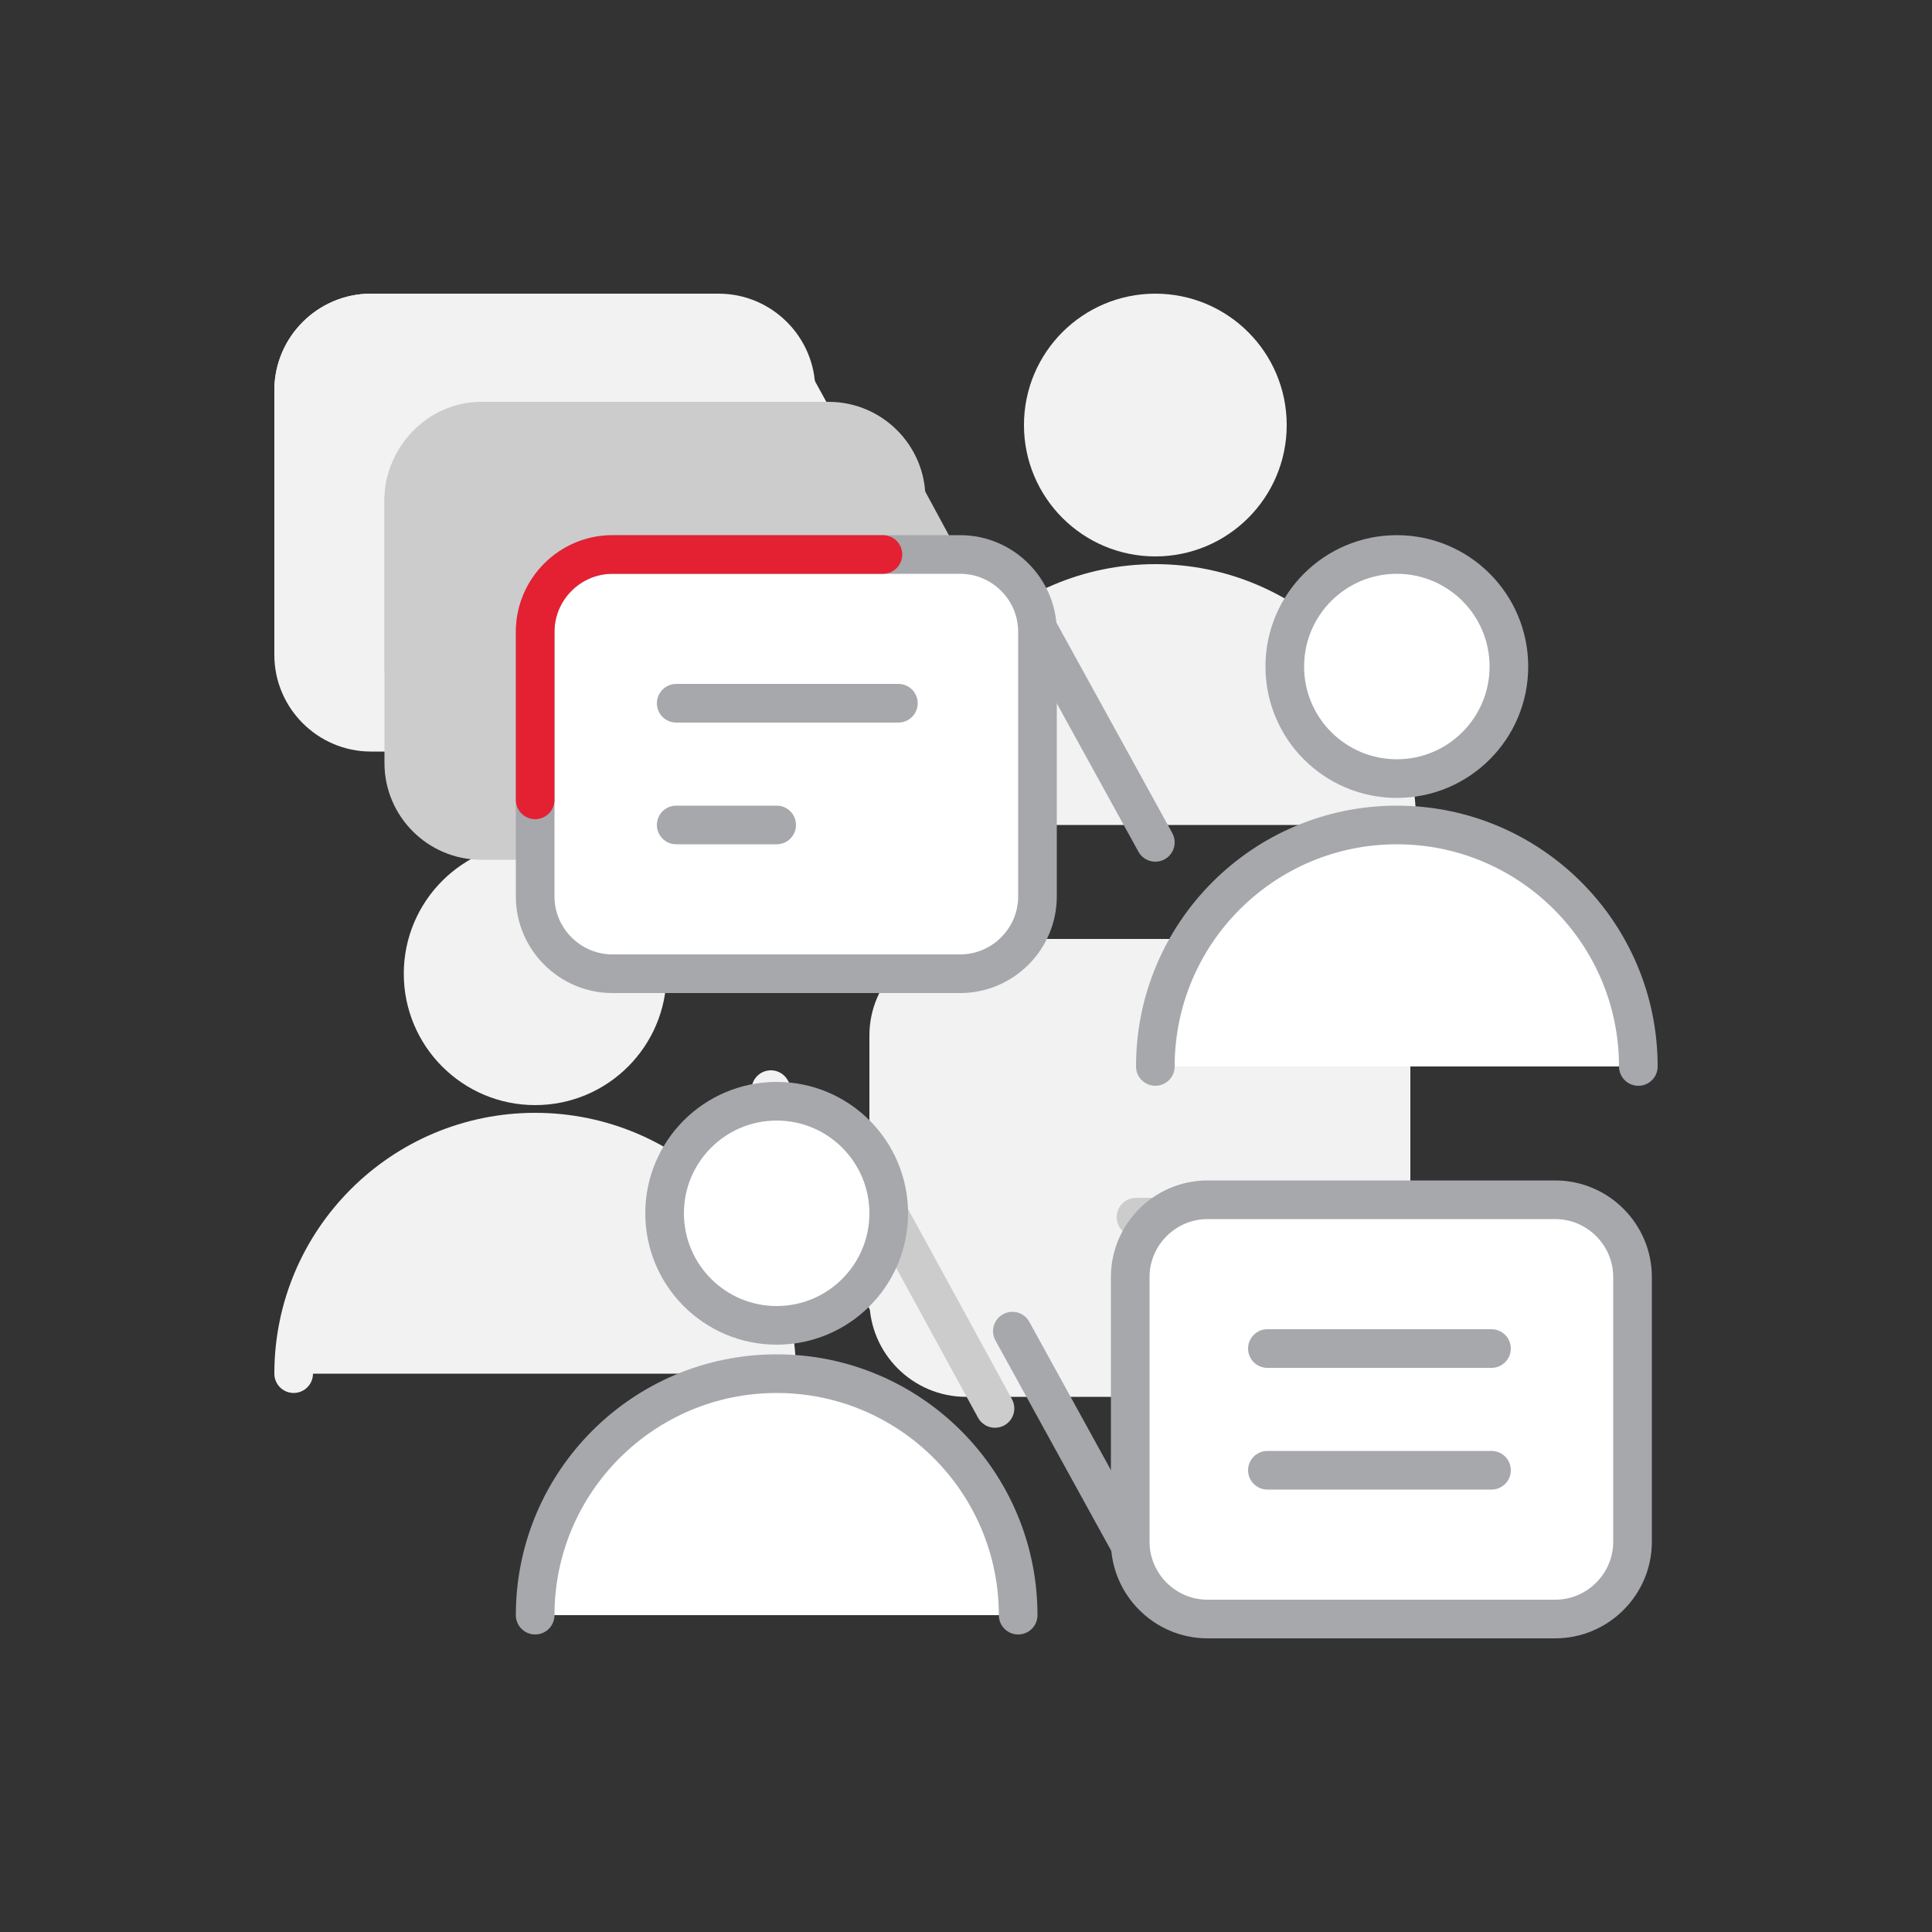 <?xml version="1.0" encoding="utf-8"?>
<!-- Generator: Adobe Illustrator 21.1.0, SVG Export Plug-In . SVG Version: 6.00 Build 0)  -->
<svg version="1.1" id="Layer_1" xmlns="http://www.w3.org/2000/svg" xmlns:xlink="http://www.w3.org/1999/xlink" x="0px" y="0px"
	 viewBox="0 0 100 100" style="enable-background:new 0 0 100 100;" xml:space="preserve">
<rect x="0" y="0" width="100" height="100" fill="#333333" stroke="none"/>
<style type="text/css">
	.st0{fill:#F2F2F2;stroke:#F2F2F2;stroke-width:2;stroke-linecap:round;stroke-linejoin:round;stroke-miterlimit:10;}
	.st1{fill:none;}
	.st2{fill:#CCCCCC;stroke:#CCCCCC;stroke-width:2;stroke-linecap:round;stroke-linejoin:round;stroke-miterlimit:10;}
	.st3{fill:#FFFFFF;stroke:#A6A8AB;stroke-width:2;stroke-linecap:round;stroke-linejoin:round;stroke-miterlimit:10;}
	.st4{fill:none;stroke:#A6A8AB;stroke-width:2;stroke-linecap:round;stroke-linejoin:round;stroke-miterlimit:10;}
	.st5{fill:none;stroke:#E32133;stroke-width:2;stroke-linecap:round;stroke-linejoin:round;stroke-miterlimit:10;}
</style>
<g>
	<g>
		<g>
			<circle class="st0" cx="27.7" cy="50.4" r="5.8"/>
			<path class="st0" d="M15.2,71.1c0-6.9,5.6-12.5,12.5-12.5s12.5,5.6,12.5,12.5"/>
		</g>
		<g>
			<circle class="st0" cx="59.8" cy="22" r="5.8"/>
			<path class="st0" d="M72.3,42.7c0-6.9-5.6-12.5-12.5-12.5s-12.5,5.6-12.5,12.5"/>
		</g>
		<g>
			<path class="st0" d="M68,71.3h-18c-2.2,0-4-1.8-4-4V53.6c0-2.2,1.8-4,4-4h18c2.2,0,4,1.8,4,4v13.7C72,69.5,70.2,71.3,68,71.3z"/>
			<line class="st0" x1="45.9" y1="67.3" x2="39.9" y2="56.4"/>
			<g>
				<line class="st0" x1="53.2" y1="57.3" x2="64.7" y2="57.3"/>
				<line class="st0" x1="53.2" y1="63.6" x2="64.7" y2="63.6"/>
			</g>
		</g>
		<g>
			<path class="st0" d="M19.2,16.2h18c2.2,0,4,1.8,4,4v13.7c0,2.2-1.8,4-4,4h-18c-2.2,0-4-1.8-4-4V20.2C15.2,18,17,16.2,19.2,16.2z"
				/>
			<line class="st0" x1="41.3" y1="20.2" x2="47.3" y2="31.1"/>
			<g>
				<line class="st0" x1="27.7" y1="30.2" x2="22.5" y2="30.2"/>
				<line class="st0" x1="34" y1="23.9" x2="22.5" y2="23.9"/>
			</g>
		</g>
		<path class="st0" d="M15.2,28.9v-8.7c0-2.2,1.8-4,4-4h14"/>
	</g>
	<g>
		<g>
			<circle class="st1" cx="33.4" cy="56" r="5.8"/>
			<path class="st1" d="M20.9,76.7c0-6.9,5.6-12.5,12.5-12.5s12.5,5.6,12.5,12.5"/>
		</g>
		<g>
			<circle class="st1" cx="65.5" cy="27.6" r="5.8"/>
			<path class="st1" d="M78,48.4c0-6.9-5.6-12.5-12.5-12.5s-12.5,5.6-12.5,12.5"/>
		</g>
		<g>
			<path class="st1" d="M73.6,77h-18c-2.2,0-4-1.8-4-4V59.3c0-2.2,1.8-4,4-4h18c2.2,0,4,1.8,4,4v13.7C77.7,75.2,75.8,77,73.6,77z"/>
			<line class="st2" x1="51.5" y1="72.9" x2="45.6" y2="62.1"/>
			<g>
				<line class="st2" x1="58.8" y1="63" x2="70.4" y2="63"/>
				<line class="st2" x1="58.8" y1="69.2" x2="70.4" y2="69.2"/>
			</g>
		</g>
		<g>
			<path class="st2" d="M24.9,21.8h18c2.2,0,4,1.8,4,4v13.7c0,2.2-1.8,4-4,4h-18c-2.2,0-4-1.8-4-4V25.9
				C20.9,23.7,22.7,21.8,24.9,21.8z"/>
			<line class="st2" x1="47" y1="25.9" x2="52.9" y2="36.8"/>
			<g>
				<line class="st2" x1="33.4" y1="35.9" x2="28.1" y2="35.9"/>
				<line class="st2" x1="39.7" y1="29.6" x2="28.1" y2="29.6"/>
			</g>
		</g>
		<path class="st2" d="M20.9,34.6v-8.7c0-2.2,1.8-4,4-4h14"/>
	</g>
	<g>
		<g>
			<circle class="st3" cx="40.2" cy="62.8" r="5.8"/>
			<path class="st3" d="M27.7,83.6c0-6.9,5.6-12.5,12.5-12.5s12.5,5.6,12.5,12.5"/>
		</g>
		<g>
			<circle class="st3" cx="72.3" cy="34.5" r="5.8"/>
			<path class="st3" d="M84.8,55.2c0-6.9-5.6-12.5-12.5-12.5s-12.5,5.6-12.5,12.5"/>
		</g>
		<g>
			<path class="st3" d="M80.5,83.8h-18c-2.2,0-4-1.8-4-4V66.1c0-2.2,1.8-4,4-4h18c2.2,0,4,1.8,4,4v13.7C84.5,82,82.7,83.8,80.5,83.8
				z"/>
			<line class="st4" x1="58.4" y1="79.8" x2="52.4" y2="68.9"/>
			<g>
				<line class="st4" x1="65.6" y1="69.8" x2="77.2" y2="69.8"/>
				<line class="st4" x1="65.6" y1="76.1" x2="77.2" y2="76.1"/>
			</g>
		</g>
		<g>
			<path class="st3" d="M31.7,28.7h18c2.2,0,4,1.8,4,4v13.7c0,2.2-1.8,4-4,4h-18c-2.2,0-4-1.8-4-4V32.7
				C27.7,30.5,29.5,28.7,31.7,28.7z"/>
			<line class="st4" x1="53.8" y1="32.7" x2="59.8" y2="43.6"/>
			<g>
				<line class="st4" x1="40.2" y1="42.7" x2="35" y2="42.7"/>
				<line class="st4" x1="46.5" y1="36.4" x2="35" y2="36.4"/>
			</g>
		</g>
		<path class="st5" d="M27.7,41.4v-8.7c0-2.2,1.8-4,4-4h14"/>
	</g>
</g>
</svg>
